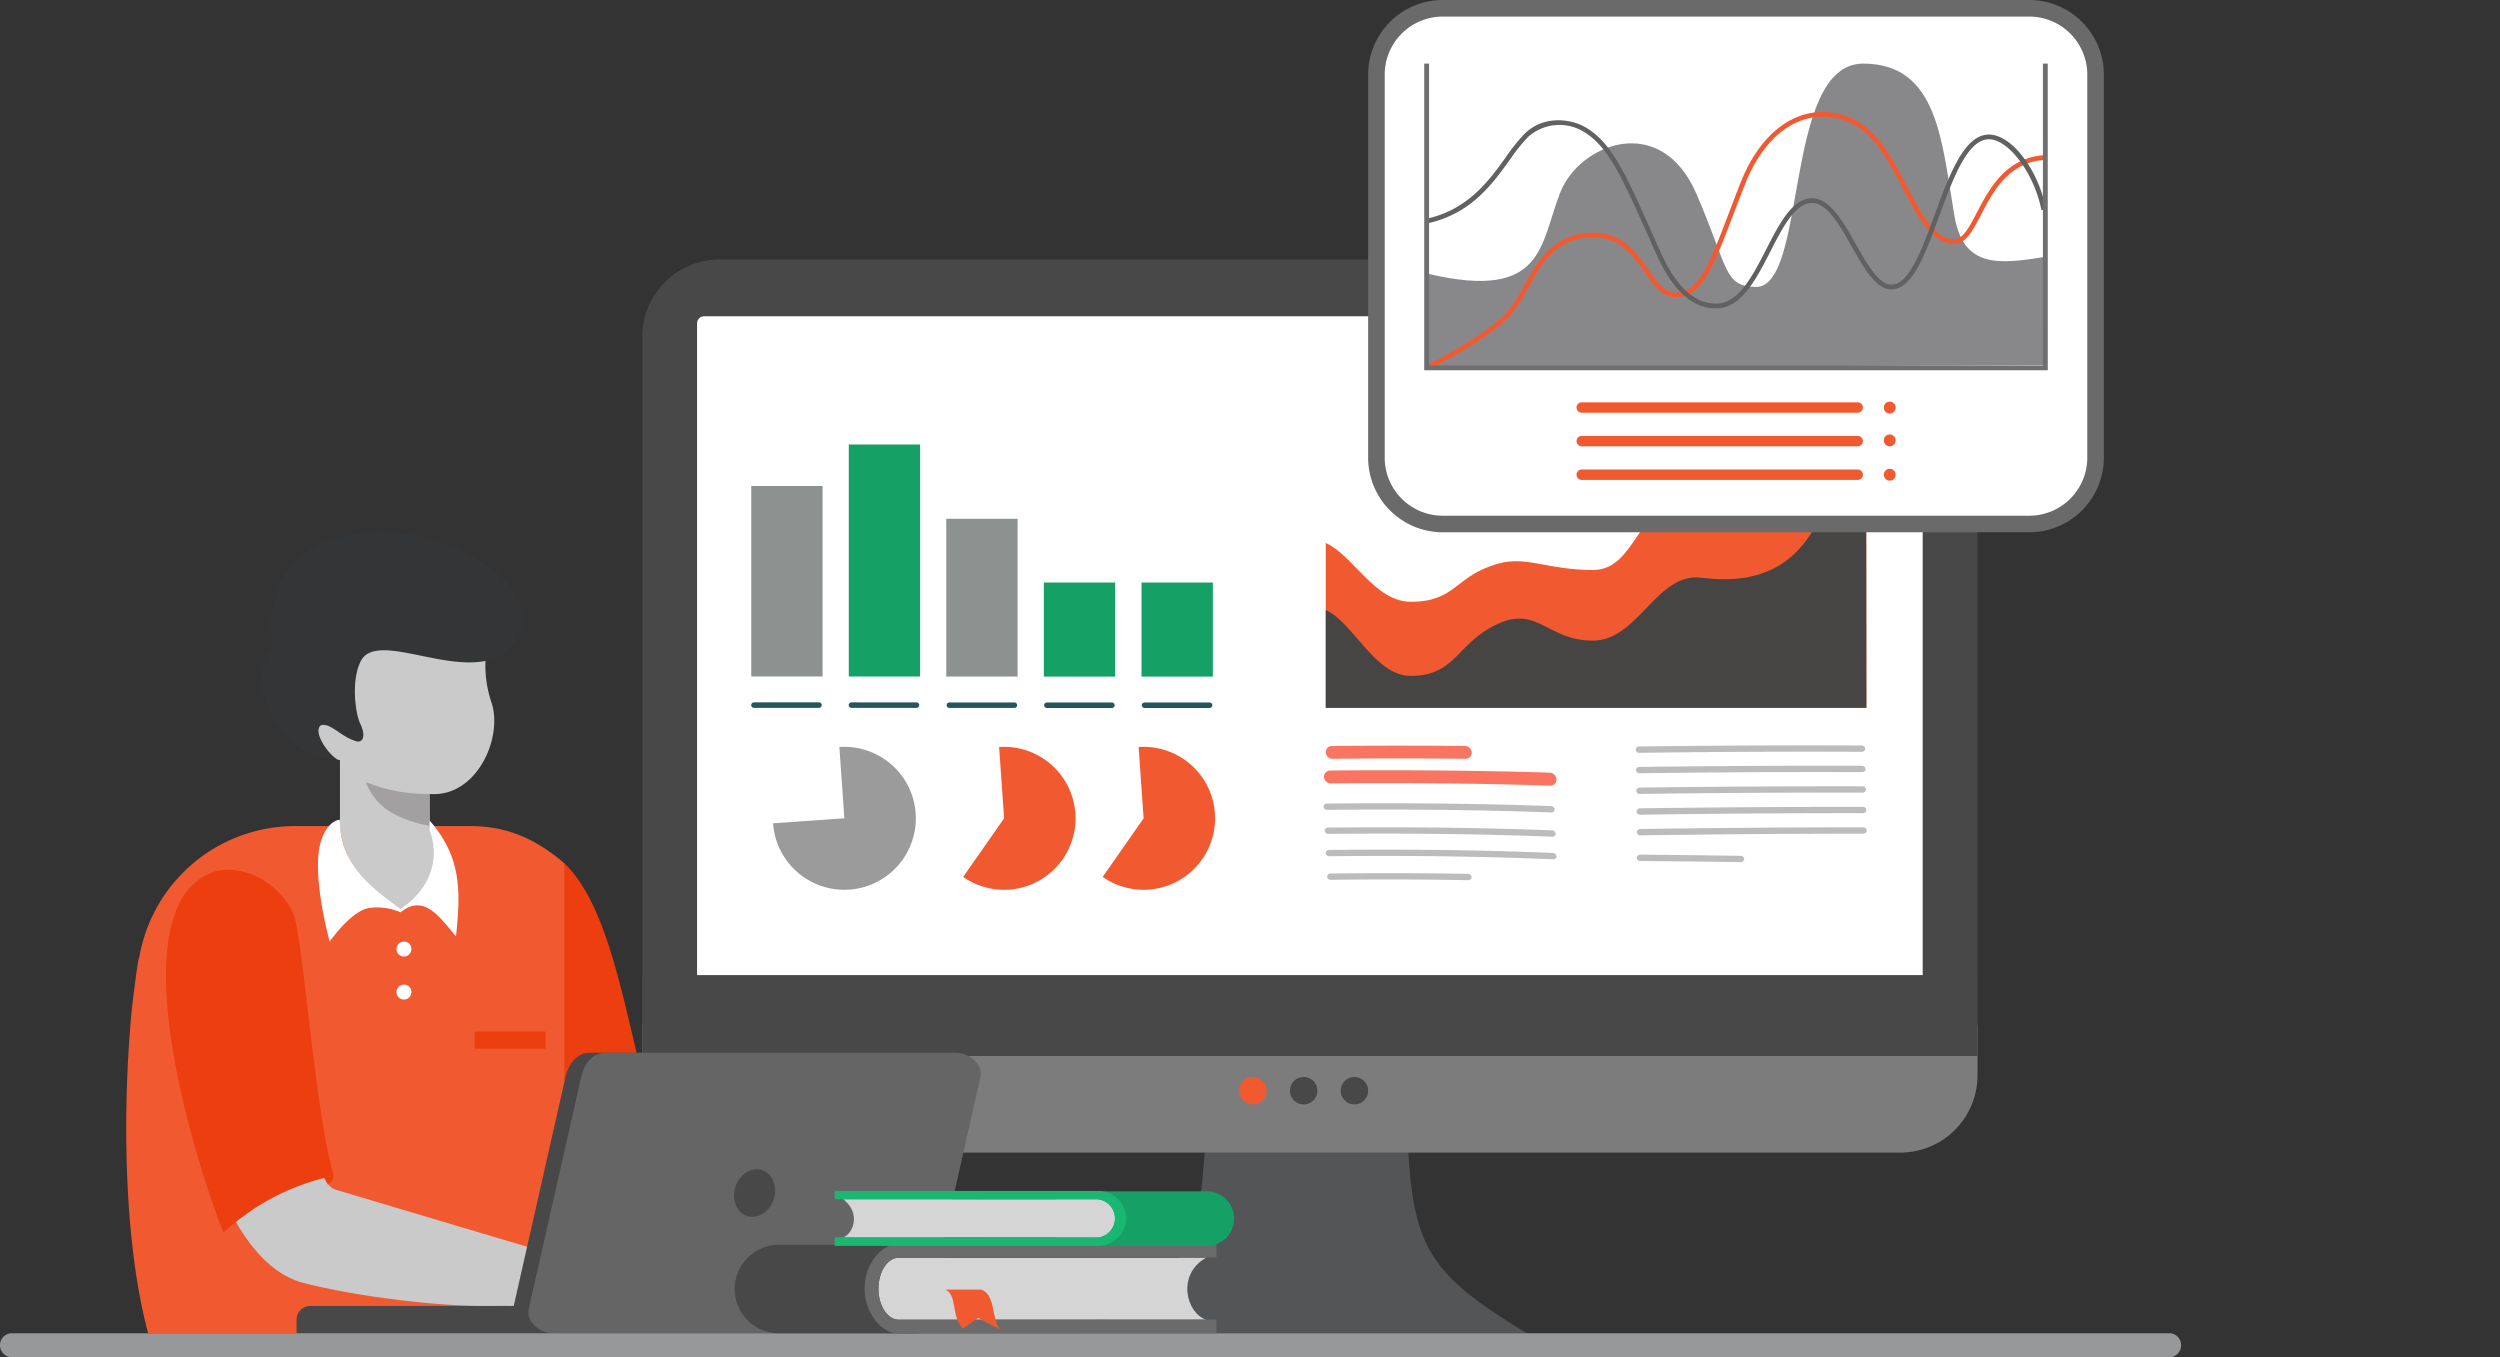 <svg id="Component_14_1" data-name="Component 14 – 1" xmlns="http://www.w3.org/2000/svg" xmlns:xlink="http://www.w3.org/1999/xlink" width="390.429" height="211.951" viewBox="0 0 390.429 211.951">
  <rect x="0" y="0" width="390.429" height="211.951" fill="#333333" stroke="none"/>
  <defs>
    <clipPath id="clip-path">
      <rect id="Rectangle_4171" data-name="Rectangle 4171" width="191.406" height="121.746" rx="1.101" fill="#fff"/>
    </clipPath>
  </defs>
  <path id="Path_12305" data-name="Path 12305" d="M603.392,88.49H787.863a12.057,12.057,0,0,1,12.022,12.022V215.936a12.058,12.058,0,0,1-12.022,12.023H603.392a12.058,12.058,0,0,1-12.022-12.023V100.512A12.058,12.058,0,0,1,603.392,88.49" transform="translate(-491.062 -47.961)" fill="#484848" fill-rule="evenodd"/>
  <rect id="Rectangle_4169" data-name="Rectangle 4169" width="390.429" height="186.432" transform="translate(0 25.519)" fill="none"/>
  <g id="Group_7143" data-name="Group 7143" transform="translate(108.863 49.39)">
    <g id="Group_7142" data-name="Group 7142" clip-path="url(#clip-path)">
      <rect id="Rectangle_4170" data-name="Rectangle 4170" width="191.406" height="121.746" transform="translate(0 0)" fill="#fff"/>
    </g>
  </g>
  <path id="Path_12306" data-name="Path 12306" d="M1018.617,893.232c-.847,16.5-3.087,20.676-18.613,30.08h68.827c-15.526-9.4-17.767-13.577-18.614-30.08l-15.8-1.341Z" transform="translate(-830.384 -715.09)" fill="#545556" fill-rule="evenodd"/>
  <path id="Path_12307" data-name="Path 12307" d="M799.884,793.27v7.9a12.058,12.058,0,0,1-12.022,12.023H603.392a12.058,12.058,0,0,1-12.023-12.023v-7.9Z" transform="translate(-491.061 -633.197)" fill="#7d7c7c" fill-rule="evenodd"/>
  <rect id="Rectangle_4174" data-name="Rectangle 4174" width="208.515" height="12.631" transform="translate(100.308 152.283)" fill="#484848"/>
  <path id="Path_12317" data-name="Path 12317" d="M920.518,255.469a7.383,7.383,0,0,0-1.542-1.2c.3.022.607.045.917.07a5.568,5.568,0,0,1,.625,1.131" transform="translate(-763.1 -185.62)" fill="#fff" fill-rule="evenodd"/>
  <path id="Path_12333" data-name="Path 12333" d="M469.976,644.4c12.46,11.961,9.978,52.011,25.813,57,0,0,11.311,2.613,10.549,5.937s-2.235,4.578-2.235,4.578-13.324,1.213-24.515-1.131c-6.295-1.318-7.225-9.606-9.611-10.568-6.63-2.67-10.144-29.489-10.144-29.489Z" transform="translate(-381.836 -509.575)" fill="#ec3e0f" fill-rule="evenodd"/>
  <path id="Path_12334" data-name="Path 12334" d="M169.988,610.142H142.46a24.693,24.693,0,0,0-24.191,20.518c-.209,0-1.118,7.663-1.182,8.332-1.358,14.333-1.463,35.274,2.571,50.355h64.727l.279-35.567V615.953c-4.274-3.621-8.688-5.811-14.675-5.811" transform="translate(-96.523 -481.131)" fill="#f15a31" fill-rule="evenodd"/>
  <path id="Path_12335" data-name="Path 12335" d="M309.794,437.871a18.2,18.2,0,0,0,.9,6.666c1.922,5.511-2.286,14.993-9.646,14.363l.026,5.021h-.115c3.259,3.828-.76,12.91-4.459,12.939-3.191.024-9.034-6.862-9.443-12.939V453.627a2.9,2.9,0,0,1-1.117-.492c-.74-.451-4.46-4.129-4.161-5.845s3.726-1.915,3.726-1.915l.79-.7c-2.068-5.089-3.64-5.18,1.688-8.008s16.077-2.615,16.077-2.615l5.562,1.668Z" transform="translate(-233.967 -334.91)" fill="#cbcaca" fill-rule="evenodd"/>
  <path id="Path_12336" data-name="Path 12336" d="M346.779,571.5l.026,4.959a18.889,18.889,0,0,1-5.093-1.6,9.4,9.4,0,0,1-4.877-5.218,25.287,25.287,0,0,0,8.919,1.836Z" transform="translate(-279.701 -447.5)" fill="#a2a0a0" fill-rule="evenodd"/>
  <path id="Path_12337" data-name="Path 12337" d="M596.424,910.447s7.608-.072,10.07.86a7.3,7.3,0,0,1,3.35,2.217l2.515.629s.475,1.885,0,1.885-13.829,1.257-13.829,1.257l-2.846-.367s.933-4.26.632-5.089-1.73-1.763-1.73-1.763Z" transform="translate(-493.732 -730.19)" fill="#f7aaac" fill-rule="evenodd"/>
  <path id="Path_12338" data-name="Path 12338" d="M176.242,667.569c-2.618-5.813-8.73-12.557-11.581-6.853h0c-3.373,3.373-4.084,3.84-4.165,8.319-.247,13.856,5.011,48.747,20.185,52.663,8.136,2.1,22,3.9,31.133,3.584,3.687-.126,7.752,1.308,9.2.223,5.028-3.77-.614-8.034-.614-8.034s-31.572-9.381-34.785-10.36c-5.324-1.623-7.537-35.467-9.372-39.542" transform="translate(-133.266 -521.332)" fill="#cbcaca" fill-rule="evenodd"/>
  <path id="Path_12339" data-name="Path 12339" d="M515.286,974.421a12.026,12.026,0,0,0-1.907,5.041,9.1,9.1,0,0,0,.3,4.394c7.619.611,22.921.037,22.891.032-.514-.077.713-1.175-.927-2.018-1.179-.607-5.063-.8-6.428-1.709-6.06-4.028-10.136-3.238-13.932-5.74" transform="translate(-426.213 -783.621)" fill="#e88e92" fill-rule="evenodd"/>
  <path id="Path_12340" data-name="Path 12340" d="M484.112,818.837H538.8c2.109,0,4.3,1.777,3.835,3.834l-8.172,36.143c-.465,2.057-1.726,3.835-3.834,3.835H475.94c-2.109,0-4.3-1.777-3.835-3.835l8.172-36.143c.465-2.057,1.725-3.834,3.835-3.834" transform="translate(-391.974 -654.427)" fill="#484848" fill-rule="evenodd"/>
  <path id="Path_12341" data-name="Path 12341" d="M498.563,818.837h54.685c2.109,0,4.3,1.777,3.835,3.834l-8.172,36.143c-.464,2.057-1.726,3.835-3.834,3.835H490.392c-2.108,0-4.3-1.777-3.834-3.835l8.172-36.143c.465-2.057,1.725-3.834,3.834-3.834" transform="translate(-403.975 -654.427)" fill="#656565" fill-rule="evenodd"/>
  <path id="Path_12342" data-name="Path 12342" d="M680.21,926.191c1.653.531,2.476,2.57,1.838,4.552s-2.494,3.16-4.146,2.629-2.476-2.569-1.838-4.552,2.494-3.16,4.147-2.629" transform="translate(-561.21 -743.465)" fill="#484848" fill-rule="evenodd"/>
  <path id="Path_12343" data-name="Path 12343" d="M275.189,1051.949h32.258l3.062,4.272H273.053v-2.136a2.143,2.143,0,0,1,2.136-2.135" transform="translate(-226.738 -847.999)" fill="#484848" fill-rule="evenodd"/>
  <path id="Path_12344" data-name="Path 12344" d="M256.232,359.714c-1.566,2.948-.884,8.185-.14,9.741,1.066,2.228.28,3.118-.65,2.8-2.063-.7-2.682-1.609-4.227-2.346-.363-.174-1.106-.308-1.356-.033-1.027,1.134,1.227,4.325,2.6,5.178-6.74.8-15.58-10.656-10.025-17.694-3.164-21.956,26.28-21.659,37.2-9.221,1.884,2.146,2.148,6.573,1.011,8.3-5.177,7.869-18.4-.272-23.158,2.057a2.76,2.76,0,0,0-1.259,1.214" transform="translate(-199.861 -256.507)" fill="#343536" fill-rule="evenodd"/>
  <path id="Path_12345" data-name="Path 12345" d="M1.627,1077.13H339a1.882,1.882,0,0,1,0,3.73H1.627a1.882,1.882,0,0,1,0-3.73" transform="translate(0 -868.908)" fill="#97989a" fill-rule="evenodd"/>
  <path id="Path_12354" data-name="Path 12354" d="M683.352,995.592H704.6a6.915,6.915,0,1,1,0,13.831H683.352a6.915,6.915,0,1,1,0-13.831" transform="translate(-561.7 -801.201)" fill="#484848" fill-rule="evenodd"/>
  <path id="Path_12355" data-name="Path 12355" d="M811.936,1017.224H859.96c-3.108-1-4.662-7.063,0-9.682H811.935c-1.735,0-3.159,2.181-3.159,4.841s1.423,4.841,3.16,4.841" transform="translate(-671.592 -811.124)" fill="#d5d5d5" fill-rule="evenodd"/>
  <path id="Path_12356" data-name="Path 12356" d="M851.02,1008.956H801.2c-2.5,0-5.143-3.175-5.143-7s2.643-6.921,5.143-6.921H851.02L851,997.116l-49.621.036c-1.735,0-3.159,2.181-3.159,4.841s1.423,4.841,3.159,4.841L851,1006.8Z" transform="translate(-661.032 -800.734)" fill="#6b6b6b" fill-rule="evenodd"/>
  <path id="Path_12357" data-name="Path 12357" d="M870.48,1036.928H876.1c2.157.817,1.534,4.055,2.815,6.176l-3.322-1.751-2.409,1.64c-1.868-1.923-.8-5.2-2.707-6.065" transform="translate(-722.83 -835.526)" fill="#f15a31" fill-rule="evenodd"/>
  <path id="Path_12358" data-name="Path 12358" d="M989.648,946.4H969.09a4.262,4.262,0,0,0,0,8.524h20.558a4.262,4.262,0,0,0,0-8.524" transform="translate(-801.174 -760.352)" fill="#15a165" fill-rule="evenodd"/>
  <path id="Path_12359" data-name="Path 12359" d="M816.212,959.729H776.4c1.554-.638,2.8-3.776,0-5.968h39.814a3.009,3.009,0,0,1,0,5.968" transform="translate(-644.707 -766.465)" fill="#d5d5d5" fill-rule="evenodd"/>
  <path id="Path_12360" data-name="Path 12360" d="M768.479,954.634h41.3a4.5,4.5,0,0,0,4.263-4.317,4.454,4.454,0,0,0-4.263-4.266h-41.3l.02,1.286,41.138.022a3.009,3.009,0,0,1,0,5.967L768.5,953.3Z" transform="translate(-638.13 -760.063)" fill="#1ab773" fill-rule="evenodd"/>
  <path id="Path_12371" data-name="Path 12371" d="M175.976,657.2c-2.452-5.444-9.264-8.652-14.028-5.831a10.151,10.151,0,0,0-4.368,5.653c-3.383,12.481,4.448,42.423,7.473,49.922a37.106,37.106,0,0,1,17.227-8.851c-3.054-10.609-4.823-37.6-6.3-40.892" transform="translate(-130.16 -514.494)" fill="#ec3e0f" fill-rule="evenodd"/>
  <path id="Path_12372" data-name="Path 12372" d="M154.595,685.913c-5.51,12.16,3.164,40.6,7.193,50.582a43.268,43.268,0,0,1,4.384-3.422c-5.873-12.879-11.183-36.744-11.576-47.161" transform="translate(-126.894 -544.05)" fill="#ec3e0f" fill-rule="evenodd"/>
  <path id="Path_12373" data-name="Path 12373" d="M300.215,931.94a2.024,2.024,0,0,1-.432,1.01c-.319.262-.492.388-.492.388l-.518-1.059Z" transform="translate(-248.095 -748.346)" fill="#ec3e0f" fill-rule="evenodd"/>
  <path id="Path_12374" data-name="Path 12374" d="M306.292,630.08a1.165,1.165,0,1,0,1.037,1.158,1.1,1.1,0,0,0-1.037-1.158m0-6.717a1.165,1.165,0,1,0,1.037,1.158,1.1,1.1,0,0,0-1.037-1.158m3.9-17.427c2.082,5.9-1.363,10.313-4.574,12.313-4.98-3.611-9.457-7.132-9.457-13.924,0,0-1.718-.035-2.833,3.011-1.84,4.934,1.244,16.014,1.244,16.014s3.46-5,6.336-5.27a9.185,9.185,0,0,1,4.742.7c3.679-3.016,6.186.892,8.648,3.757.776-7.308.78-12.439-4.113-18.093a11.341,11.341,0,0,0,.007,1.49" transform="translate(-243.084 -476.301)" fill="#fff" fill-rule="evenodd"/>
  <rect id="Rectangle_4178" data-name="Rectangle 4178" width="11.072" height="2.689" transform="translate(74.127 161.102)" fill="#ec3e0f"/>
  <path id="Path_12375" data-name="Path 12375" d="M1143.1,841.158a2.141,2.141,0,1,1-2.141,2.141,2.141,2.141,0,0,1,2.141-2.141" transform="translate(-947.429 -672.962)" fill="#f15a31" fill-rule="evenodd"/>
  <path id="Path_12376" data-name="Path 12376" d="M1189.832,841.158a2.141,2.141,0,1,1-2.141,2.141,2.14,2.14,0,0,1,2.141-2.141" transform="translate(-986.235 -672.962)" fill="#484848" fill-rule="evenodd"/>
  <path id="Path_12377" data-name="Path 12377" d="M1236.563,841.158a2.141,2.141,0,1,1-2.141,2.141,2.141,2.141,0,0,1,2.141-2.141" transform="translate(-1025.04 -672.962)" fill="#484848" fill-rule="evenodd"/>
  <path id="Path_13045" data-name="Path 13045" d="M0,0H390.429V186.432H0Z" transform="translate(0 25.519)" fill="none"/>
  <g id="Group_7150" data-name="Group 7150" transform="translate(117.317 64.31)">
    <path id="Path_13043" data-name="Path 13043" d="M0,46.252" transform="translate(152.969 48.01)" fill="none" stroke="#ffc55e" stroke-width="1" opacity="0.7"/>
    <path id="Path_4673" data-name="Path 4673" d="M488.069,367.038a.518.518,0,0,1-.557.491q-17.367-.059-34.73.188a.537.537,0,0,1-.575-.49h0a.538.538,0,0,1,.561-.508q17.364-.225,34.727-.179a.55.55,0,0,1,.575.5Z" transform="translate(-314.029 -311.259)" fill="#bcbcbc"/>
    <path id="Path_4674" data-name="Path 4674" d="M487.968,360.959a.517.517,0,0,1-.556.491q-17.362-.075-34.718.162a.536.536,0,0,1-.575-.49h0a.537.537,0,0,1,.561-.508q17.357-.221,34.713-.154a.549.549,0,0,1,.575.5Z" transform="translate(-313.986 -308.348)" fill="#bcbcbc"/>
    <path id="Path_4675" data-name="Path 4675" d="M488.17,373.18a.52.52,0,0,1-.557.493q-17.374-.042-34.742.213a.538.538,0,0,1-.576-.491h0a.538.538,0,0,1,.562-.508q17.371-.229,34.739-.2a.548.548,0,0,1,.575.5Z" transform="translate(-314.071 -314.198)" fill="#bcbcbc"/>
    <path id="Path_4676" data-name="Path 4676" d="M488.273,379.337a.52.52,0,0,1-.557.493c-11.587-.017-23.17.082-34.755.238a.538.538,0,0,1-.576-.49h0a.539.539,0,0,1,.562-.508q17.376-.232,34.751-.23a.549.549,0,0,1,.576.5Z" transform="translate(-314.114 -317.145)" fill="#bcbcbc"/>
    <path id="Path_4677" data-name="Path 4677" d="M488.375,385.476a.521.521,0,0,1-.558.493c-11.59-.006-23.177.1-34.767.263a.537.537,0,0,1-.576-.49h0a.537.537,0,0,1,.561-.508c11.588-.158,23.174-.265,34.763-.256a.549.549,0,0,1,.576.5Z" transform="translate(-314.157 -320.081)" fill="#bcbcbc"/>
    <path id="Path_4678" data-name="Path 4678" d="M469.217,393.837a.525.525,0,0,1-.57.484q-7.823-.116-15.645-.178a.539.539,0,0,1-.566-.5h0a.535.535,0,0,1,.571-.494q7.822.068,15.642.184a.544.544,0,0,1,.568.506Z" transform="translate(-314.139 -323.987)" fill="#bcbcbc"/>
    <path id="Path_4679" data-name="Path 4679" d="M382.159,361.587a.944.944,0,0,1-.975.991q-10.382-.1-20.759,0a1.052,1.052,0,0,1-1.062-.99h0a.967.967,0,0,1,.967-1.017q10.384-.092,20.763,0a1.088,1.088,0,0,1,1.067,1.02Z" transform="translate(-269.635 -308.388)" fill="#fa7561"/>
    <path id="Path_4680" data-name="Path 4680" d="M395.146,369.322a.928.928,0,0,1-.982.975c-11.427-.366-22.838-.459-34.27-.352a1.053,1.053,0,0,1-1.061-.992h0a.968.968,0,0,1,.966-1.016c11.434-.105,22.849-.017,34.279.332a1.121,1.121,0,0,1,1.068,1.053Z" transform="translate(-269.381 -311.914)" fill="#fa7561"/>
    <path id="Path_4681" data-name="Path 4681" d="M395.115,385.961a.486.486,0,0,1-.552.473c-11.649-.447-23.277-.558-34.933-.437a.555.555,0,0,1-.592-.484h0a.514.514,0,0,1,.546-.5c11.658-.12,23.287-.012,34.938.426a.6.6,0,0,1,.593.523Z" transform="translate(-269.481 -320.075)" fill="#bcbcbc"/>
    <path id="Path_4682" data-name="Path 4682" d="M394.794,378.729a.488.488,0,0,1-.553.474c-11.655-.413-23.29-.516-34.952-.4a.554.554,0,0,1-.59-.484h0a.514.514,0,0,1,.543-.5c11.663-.116,23.3-.015,34.959.389a.594.594,0,0,1,.592.522Z" transform="translate(-269.318 -316.636)" fill="#bcbcbc"/>
    <path id="Path_4683" data-name="Path 4683" d="M395.412,392.684a.485.485,0,0,1-.551.472c-11.645-.479-23.263-.6-34.917-.474a.557.557,0,0,1-.593-.484h0a.517.517,0,0,1,.546-.5c11.654-.124,23.276-.006,34.922.463a.6.6,0,0,1,.592.525Z" transform="translate(-269.63 -323.271)" fill="#bcbcbc"/>
    <path id="Path_4684" data-name="Path 4684" d="M382.354,399.308a.492.492,0,0,1-.545.48q-10.722-.194-21.435-.056a.557.557,0,0,1-.591-.485h0a.515.515,0,0,1,.545-.5q10.723-.126,21.435.053a.584.584,0,0,1,.591.509Z" transform="translate(-269.837 -326.638)" fill="#bcbcbc"/>
    <g id="Group_3216" data-name="Group 3216" transform="translate(3.412 52.325)">
      <path id="Path_4685" data-name="Path 4685" d="M246.156,372.829a11.162,11.162,0,1,0,10.357-11.914l.779,11.136Z" transform="translate(-246.156 -360.887)" fill="#9b9b9b"/>
    </g>
    <g id="Group_3217" data-name="Group 3217" transform="translate(33.099 52.325)">
      <path id="Path_4686" data-name="Path 4686" d="M303.044,381.2a11.162,11.162,0,1,0,5.615-20.285l.779,11.136Z" transform="translate(-303.044 -360.887)" fill="#f15a31"/>
    </g>
    <rect id="Rectangle_3345" data-name="Rectangle 3345" width="11.137" height="29.747" transform="translate(0.009 11.588)" fill="#8d918f"/>
    <rect id="Rectangle_3346" data-name="Rectangle 3346" width="11.138" height="36.232" transform="translate(15.239 5.109)" fill="#15a165"/>
    <rect id="Rectangle_3347" data-name="Rectangle 3347" width="11.137" height="24.637" transform="translate(30.466 16.712)" fill="#8d918f"/>
    <rect id="Rectangle_3348" data-name="Rectangle 3348" width="11.138" height="14.692" transform="translate(45.701 26.664)" fill="#15a165"/>
    <path id="Path_4687" data-name="Path 4687" d="M250.629,348a.43.43,0,0,1-.429.429l-10.155,0a.43.43,0,0,1-.428-.429h0a.43.43,0,0,1,.429-.43l10.154,0a.431.431,0,0,1,.429.431Z" transform="translate(-239.617 -302.191)" fill="#23575d"/>
    <path id="Path_4688" data-name="Path 4688" d="M279.812,348.012a.43.43,0,0,1-.429.429l-10.154-.005a.429.429,0,0,1-.429-.429h0a.431.431,0,0,1,.43-.431l10.154.005a.43.43,0,0,1,.428.431Z" transform="translate(-253.571 -302.197)" fill="#23575d"/>
    <path id="Path_4689" data-name="Path 4689" d="M309.118,348.025a.43.43,0,0,1-.43.429l-10.154,0a.43.43,0,0,1-.43-.429h0a.43.43,0,0,1,.43-.43l10.154,0a.431.431,0,0,1,.429.431Z" transform="translate(-267.583 -302.204)" fill="#23575d"/>
    <path id="Path_4690" data-name="Path 4690" d="M338.3,348.039a.43.43,0,0,1-.429.429l-10.153,0a.43.43,0,0,1-.43-.43h0a.431.431,0,0,1,.43-.43l10.153,0a.431.431,0,0,1,.429.431Z" transform="translate(-281.538 -302.21)" fill="#23575d"/>
    <path id="Path_4691" data-name="Path 4691" d="M443.758,260.619c-7.111,0-2.81,9.274-25.685,12.13-10.3,1.286-9.866,12.577-16.976,12.577s-10.311-2.233-14.771-1c-6.851,1.9-6.558,5.961-13.668,5.961-5.653,0-8.933-7.194-13.29-9.183v25.772H443.8S443.772,260.619,443.758,260.619Z" transform="translate(-269.638 -260.619)" fill="#f15a31"/>
    <path id="Path_4692" data-name="Path 4692" d="M443.795,311.893c-.007-11.383-.026-40.708-.037-40.708-7.111,0-3.835,23.225-25.685,20.4-7.051-.912-9.866,9.82-16.976,9.82s-8.579-5.424-14.771-2.653c-6.489,2.9-6.558,8.166-13.668,8.166-5.653,0-8.933-8.3-13.29-10.286v15.261Z" transform="translate(-269.638 -265.672)" fill="#474444"/>
    <rect id="Rectangle_4295" data-name="Rectangle 4295" width="11.138" height="14.692" transform="translate(60.954 26.664)" fill="#15a165"/>
    <path id="Path_13044" data-name="Path 13044" d="M338.3,348.039a.43.43,0,0,1-.429.429l-10.153,0a.43.43,0,0,1-.43-.43h0a.431.431,0,0,1,.43-.43l10.153,0a.431.431,0,0,1,.429.431Z" transform="translate(-266.285 -302.21)" fill="#23575d"/>
    <g id="Group_6431" data-name="Group 6431" transform="translate(54.889 52.325)">
      <path id="Path_4686-2" data-name="Path 4686" d="M303.044,381.2a11.162,11.162,0,1,0,5.615-20.285l.779,11.136Z" transform="translate(-303.044 -360.887)" fill="#f15a31"/>
    </g>
  </g>
  <g id="Group_7151" data-name="Group 7151" transform="translate(213.664 0)">
    <path id="Path_12415" data-name="Path 12415" d="M177.293,82.748H85.687A10.384,10.384,0,0,1,75.334,72.4V12.562A10.384,10.384,0,0,1,85.687,2.209h91.605a10.383,10.383,0,0,1,10.353,10.353V72.4a10.384,10.384,0,0,1-10.353,10.353" transform="translate(-74.04 -0.915)" fill="#fff"/>
    <path id="Path_12416" data-name="Path 12416" d="M176.378,83.128H84.772A11.66,11.66,0,0,1,73.125,71.481V11.647A11.66,11.66,0,0,1,84.772,0h91.605a11.66,11.66,0,0,1,11.647,11.647V71.481a11.66,11.66,0,0,1-11.647,11.647M84.772,2.588a9.069,9.069,0,0,0-9.059,9.059V71.481a9.069,9.069,0,0,0,9.059,9.059h91.605a9.069,9.069,0,0,0,9.059-9.059V11.647a9.069,9.069,0,0,0-9.059-9.059Z" transform="translate(-73.125 0)" fill="#6a6a6a"/>
    <path id="Path_12417" data-name="Path 12417" d="M88.725,64.478,89.011,49.8c18.153,4.256,17.394-4.636,20.578-12.715,2.991-7.59,15.7-12.669,21.276.234,5.054,11.7,4.219,14.36,9.2,14.521,8.232.266,4.256-34.881,16.822-34.881,11.729,0,12.286,12.191,14.258,23.758,1.4,8.218,6.869,7.595,14.192,6.423,0,0,.026,15.6,0,16.9Z" transform="translate(-79.587 -7.027)" fill="#88888a"/>
    <path id="Path_12418" data-name="Path 12418" d="M88.772,70.147l-.32-.667c.076-.036,7.611-3.673,12.027-7.655a18.5,18.5,0,0,0,3.216-4.657c2.223-3.971,4.743-8.472,10.988-8.472,4.5,0,6.754,3.2,8.565,5.764,1.347,1.91,2.511,3.56,4.217,3.592h.081c3.533,0,5.226-4.445,8.281-12.468.547-1.434,1.136-2.981,1.787-4.635,2.31-5.872,5.985-9.707,10.351-10.8a10.742,10.742,0,0,1,9.651,2.405c2.431,2.075,4.233,5.509,5.975,8.83,2.261,4.311,4.393,8.411,7.434,8.327,1.365-.025,2.319-1.853,3.526-4.169,1.9-3.638,4.495-8.619,10.664-8.953l.04.738c-5.749.311-8.133,4.883-10.049,8.557-1.268,2.433-2.364,4.534-4.168,4.567-3.483.054-5.732-4.2-8.1-8.723-1.71-3.259-3.478-6.629-5.8-8.612a10.012,10.012,0,0,0-8.993-2.25c-4.127,1.03-7.622,4.706-9.842,10.35-.65,1.651-1.238,3.2-1.783,4.628-3.2,8.4-4.988,13.033-9.068,12.942-2.081-.04-3.4-1.917-4.807-3.905-1.8-2.555-3.844-5.451-7.961-5.451-5.812,0-8.116,4.114-10.343,8.094a18.983,18.983,0,0,1-3.366,4.845c-4.5,4.054-12.126,7.736-12.2,7.773" transform="translate(-79.474 -12.362)" fill="#f15a31"/>
    <path id="Path_12419" data-name="Path 12419" d="M133.75,61.431c-3.575,0-6.65-2.8-9.148-8.321q-.881-1.949-1.652-3.684c-3.858-8.637-5.983-13.395-9.9-15.655a7.306,7.306,0,0,0-8.569.934,28.025,28.025,0,0,0-2.834,3.553c-2.707,3.768-6.077,8.455-12.9,9.918l-.155-.723c6.542-1.4,9.82-5.962,12.453-9.626a28.5,28.5,0,0,1,2.917-3.651c3.067-3,7.335-2.27,9.456-1.046,4.125,2.381,6.285,7.216,10.205,15.994q.775,1.734,1.651,3.68c2.517,5.569,5.583,8.208,9.113,7.854,3.154-.319,5.277-4.459,7.33-8.462s3.984-7.768,6.961-7.943c2.887-.174,4.982,3.554,7.016,7.156,1.8,3.184,3.661,6.473,5.746,6.322,2.646-.2,4.641-5.637,6.57-10.9,2.16-5.891,4.394-11.982,7.983-12.5,3.614-.52,8.1,5.024,9.423,11.637l-.725.145c-1.206-6.031-5.461-11.5-8.592-11.051-3.153.457-5.31,6.338-7.4,12.025-2.1,5.734-4.089,11.15-7.209,11.381-2.571.194-4.445-3.155-6.445-6.7-1.922-3.4-3.905-6.908-6.329-6.782-2.556.151-4.4,3.742-6.347,7.543-2.143,4.179-4.359,8.5-7.912,8.86-.24.024-.478.036-.713.036" transform="translate(-79.533 -13.284)" fill="#616161"/>
    <path id="Path_12420" data-name="Path 12420" d="M185.46,64.857H88.08V16.963h.756V64.1H184.7V16.963h.756Z" transform="translate(-79.32 -7.027)" fill="#6e6f70"/>
    <path id="Path_12421" data-name="Path 12421" d="M172.606,108.888H129.45a.813.813,0,0,1,0-1.625h43.155a.813.813,0,0,1,0,1.625" transform="translate(-96.121 -44.433)" fill="#f15a31"/>
    <path id="Path_12422" data-name="Path 12422" d="M172.606,117.844H129.45a.813.813,0,0,1,0-1.625h43.155a.813.813,0,0,1,0,1.625" transform="translate(-96.121 -48.143)" fill="#f15a31"/>
    <path id="Path_12423" data-name="Path 12423" d="M172.606,126.8H129.45a.813.813,0,0,1,0-1.625h43.155a.813.813,0,0,1,0,1.625" transform="translate(-96.121 -51.853)" fill="#f15a31"/>
    <path id="Path_12424" data-name="Path 12424" d="M212.458,108a.927.927,0,1,1-.927-.926.926.926,0,0,1,.927.926" transform="translate(-130.075 -44.353)" fill="#f15a31"/>
    <path id="Path_12425" data-name="Path 12425" d="M212.458,116.757a.927.927,0,1,1-.927-.927.926.926,0,0,1,.927.927" transform="translate(-130.075 -47.982)" fill="#f15a31"/>
    <path id="Path_12426" data-name="Path 12426" d="M212.458,125.909a.927.927,0,1,1-.927-.927.926.926,0,0,1,.927.927" transform="translate(-130.075 -51.773)" fill="#f15a31"/>
  </g>
</svg>
